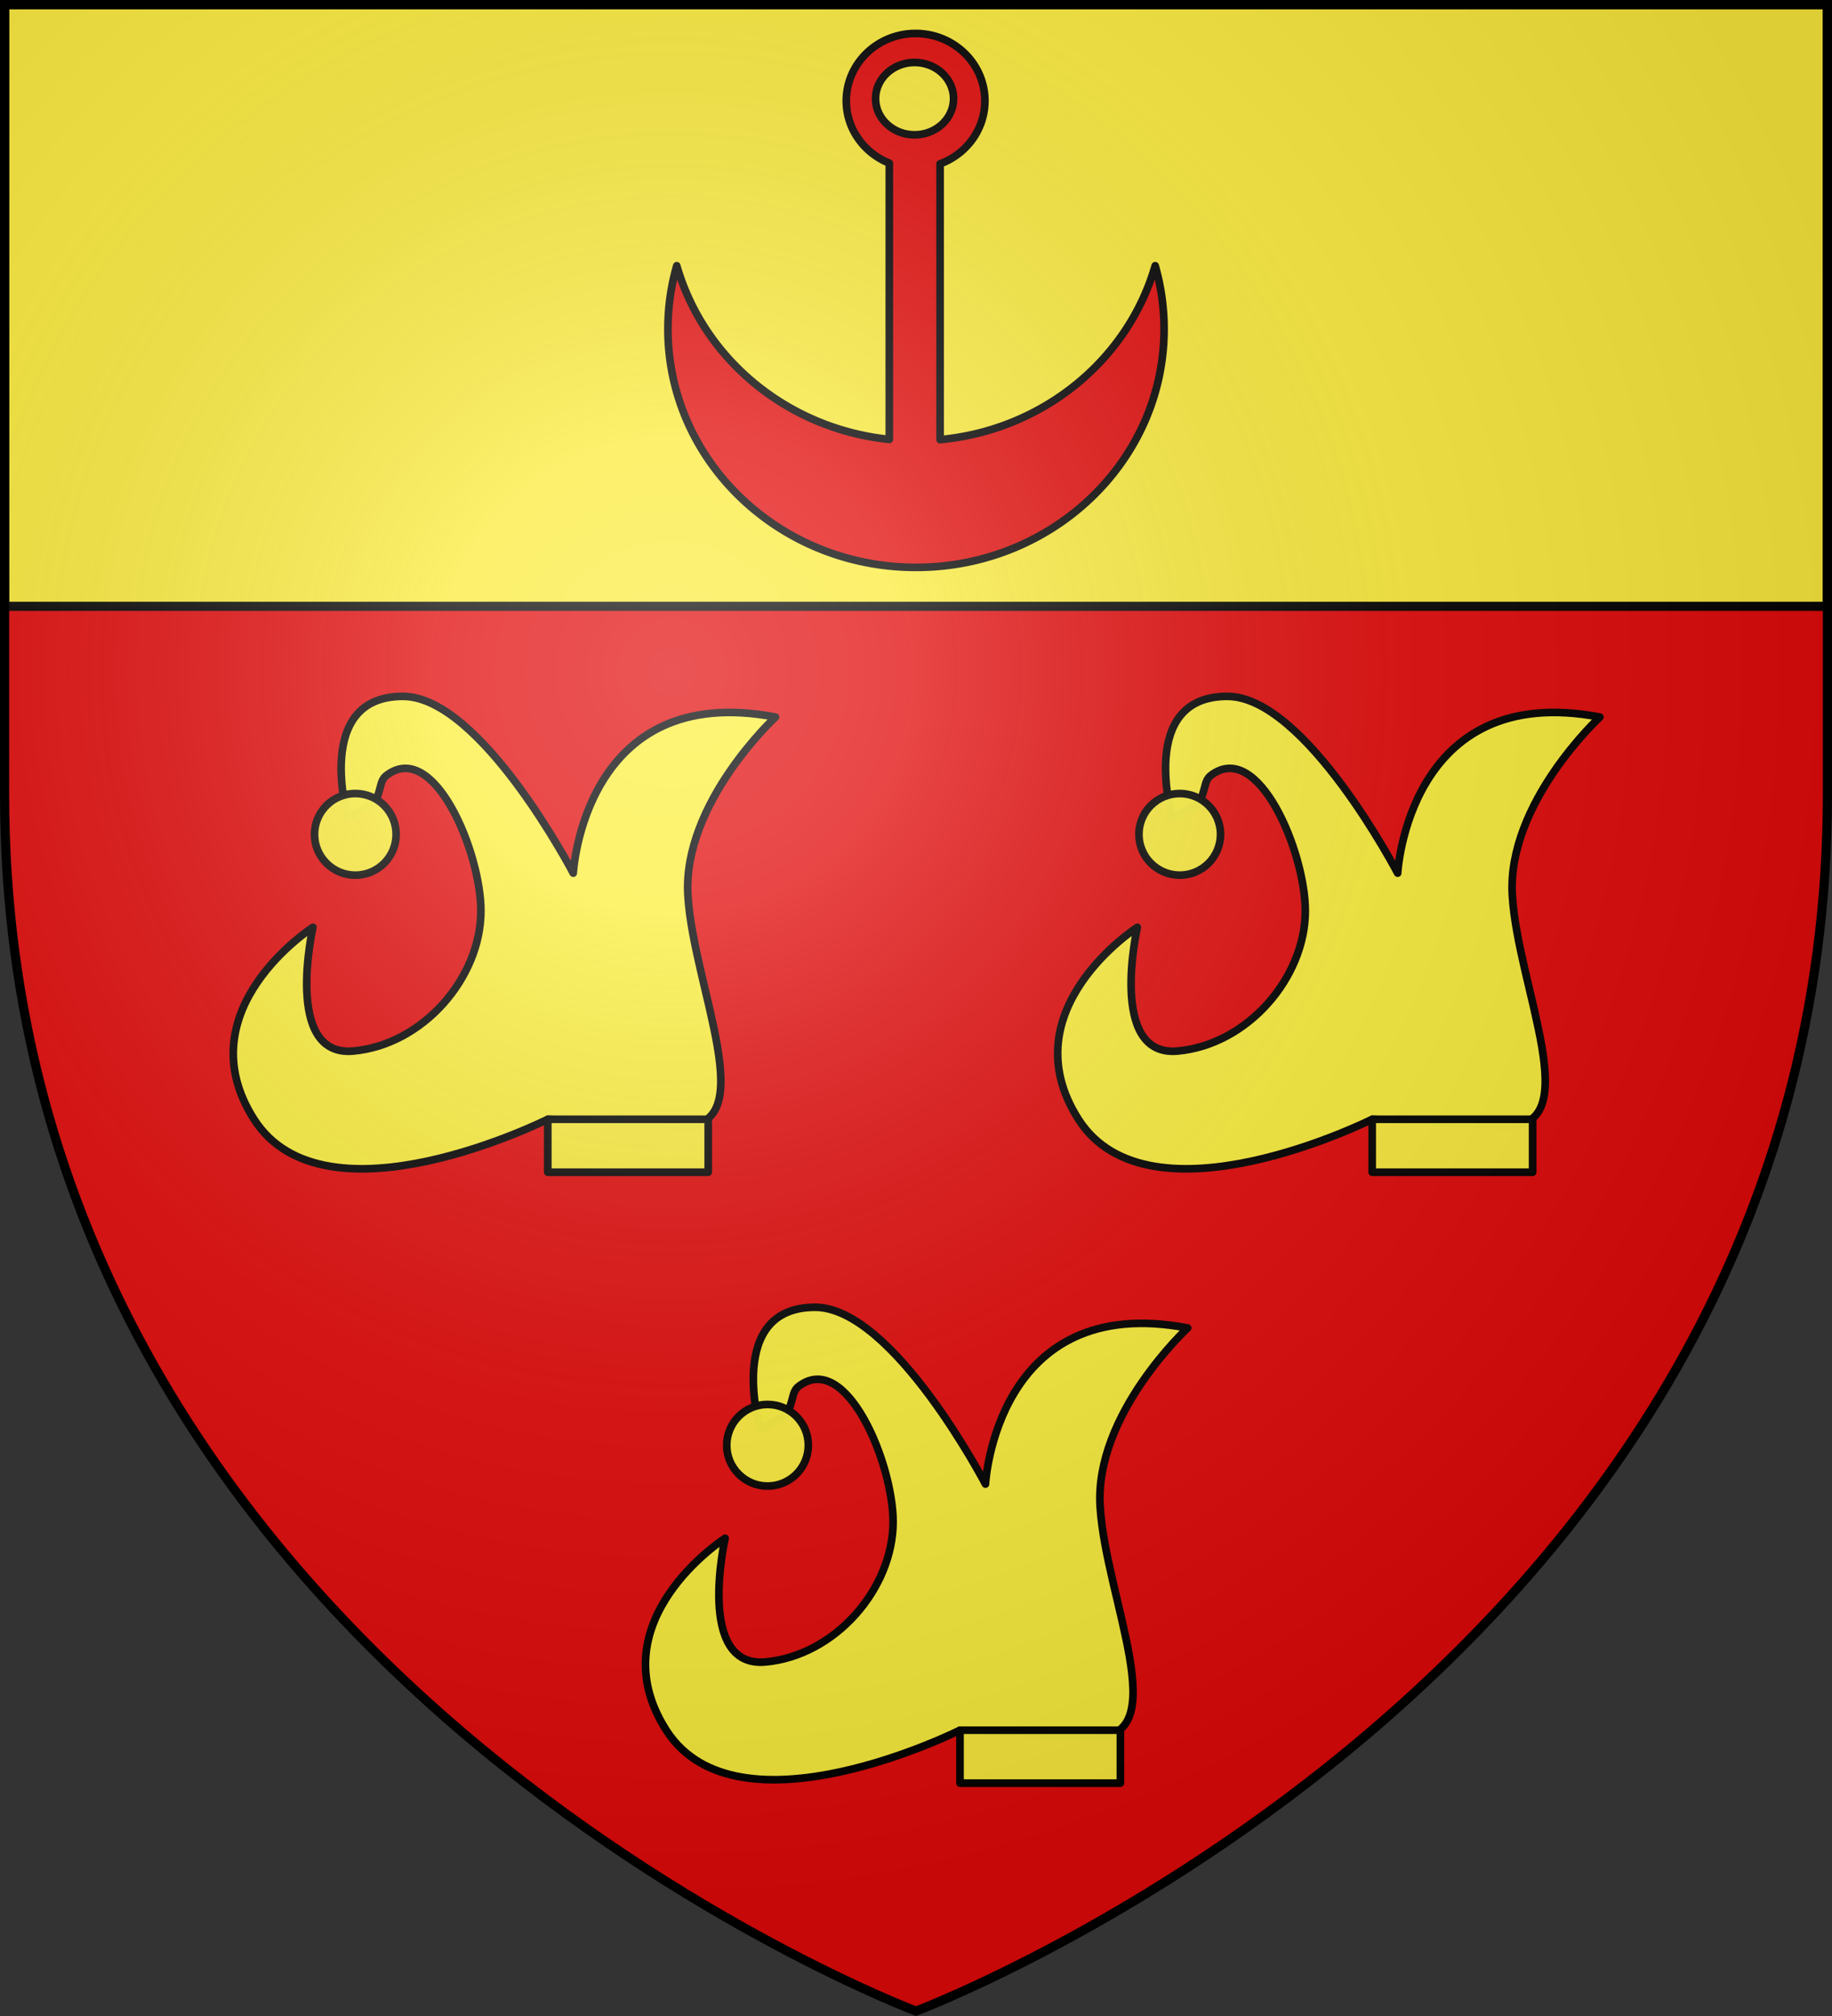 <svg height="660" viewBox="-300 -300 600 660" width="600" xmlns="http://www.w3.org/2000/svg" xmlns:xlink="http://www.w3.org/1999/xlink"><rect x="-300" y="-300" width="600" height="660" fill="#333333" stroke="none"/><radialGradient id="c" cx="-80" cy="-80" gradientTransform="matrix(1 0 0 1 0 -.05)" gradientUnits="userSpaceOnUse" r="405"><stop offset="0" stop-color="#fff" stop-opacity=".31"/><stop offset=".19" stop-color="#fff" stop-opacity=".25"/><stop offset=".6" stop-color="#6b6b6b" stop-opacity=".125"/><stop offset="1" stop-opacity=".125"/></radialGradient><path d="M-298.5-298.5h597v258.543C298.5 246.291 0 358.5 0 358.5S-298.5 246.291-298.5-39.957z" fill="#e20909"/><path d="M-298.5-298.5h597v197h-597z" fill="#fcef3c" opacity=".98" stroke="#000" stroke-width="3"/><path d="M-.005-114.25c-44.85 0-81.245-34.954-81.245-78.026 0-7.175 1.01-14.125 2.9-20.726 8.715 30.416 36.13 53.416 69.611 56.857v-90.443c-8.264-3.297-14.092-11.188-14.093-20.402 0-12.175 10.17-22.054 22.697-22.054 12.528 0 22.697 9.88 22.697 22.054 0 9.424-6.1 17.474-14.664 20.629v90.291c33.856-3.143 61.654-26.267 70.44-56.932a75.125 75.125 0 0 1 2.912 20.726c0 43.072-36.406 78.026-81.255 78.026zM-.47-255.871c7.047 0 12.766-5.299 12.766-11.832S6.578-279.545-.469-279.545s-12.766 5.31-12.766 11.842c0 6.533 5.719 11.832 12.766 11.832z" style="opacity:.99;fill:#e20909;fill-rule:evenodd;stroke:#000;stroke-width:2.5;stroke-linecap:round;stroke-linejoin:round"/><g id="a" fill="#fcef3c" stroke="#000" stroke-linecap="round" stroke-linejoin="round" stroke-width="2.124" transform="matrix(1.177 0 0 1.177 -1158.516 -201.893)"><path d="M826.236 144.234s-9.844-33.893 15.285-33.893c21.729 0 47.406 49.178 47.406 49.178s2.88-53.609 56.268-43.419c0 0-25.919 23.925-24.368 49.622 1.55 25.697 21.018 65.123-1.994 64.021l-36.995-1.772s-61.95 31.006-81.742 0c-19.426-30.431 16.392-53.388 16.392-53.388s-8.245 36.137 11.179 34.414c19.424-1.723 35.558-20.364 35.558-39.004 0-16.132-12.983-47.745-26.25-37.688-2.063 1.563-1.323 4.134-3.512 7.926z"/><path d="M881.838 227.97h44.638v14.732h-44.638z" style="opacity:.98;fill:#fcef3c;stroke:#000;stroke-width:2.124;stroke-linecap:round;stroke-linejoin:round"/><circle cx="828.285" cy="148.72" r="11.353" style="opacity:.98;fill:#fcef3c;stroke:#000;stroke-width:2.124;stroke-linecap:round;stroke-linejoin:round"/></g><use id="b" height="100%" transform="translate(270)" width="100%" xlink:href="#a"/><use height="100%" transform="translate(-135 200)" width="100%" xlink:href="#b"/><path d="M-298.5-298.5h597V-40C298.5 246.2 0 358.39 0 358.39S-298.5 246.2-298.5-40z" fill="url(#c)" transform="matrix(1 0 0 1 0 .05)"/><path d="M-298.5-298.5h597v258.503C298.5 246.206 0 358.398 0 358.398S-298.5 246.206-298.5-39.997z" fill="none" stroke="#000" stroke-width="3"/></svg>